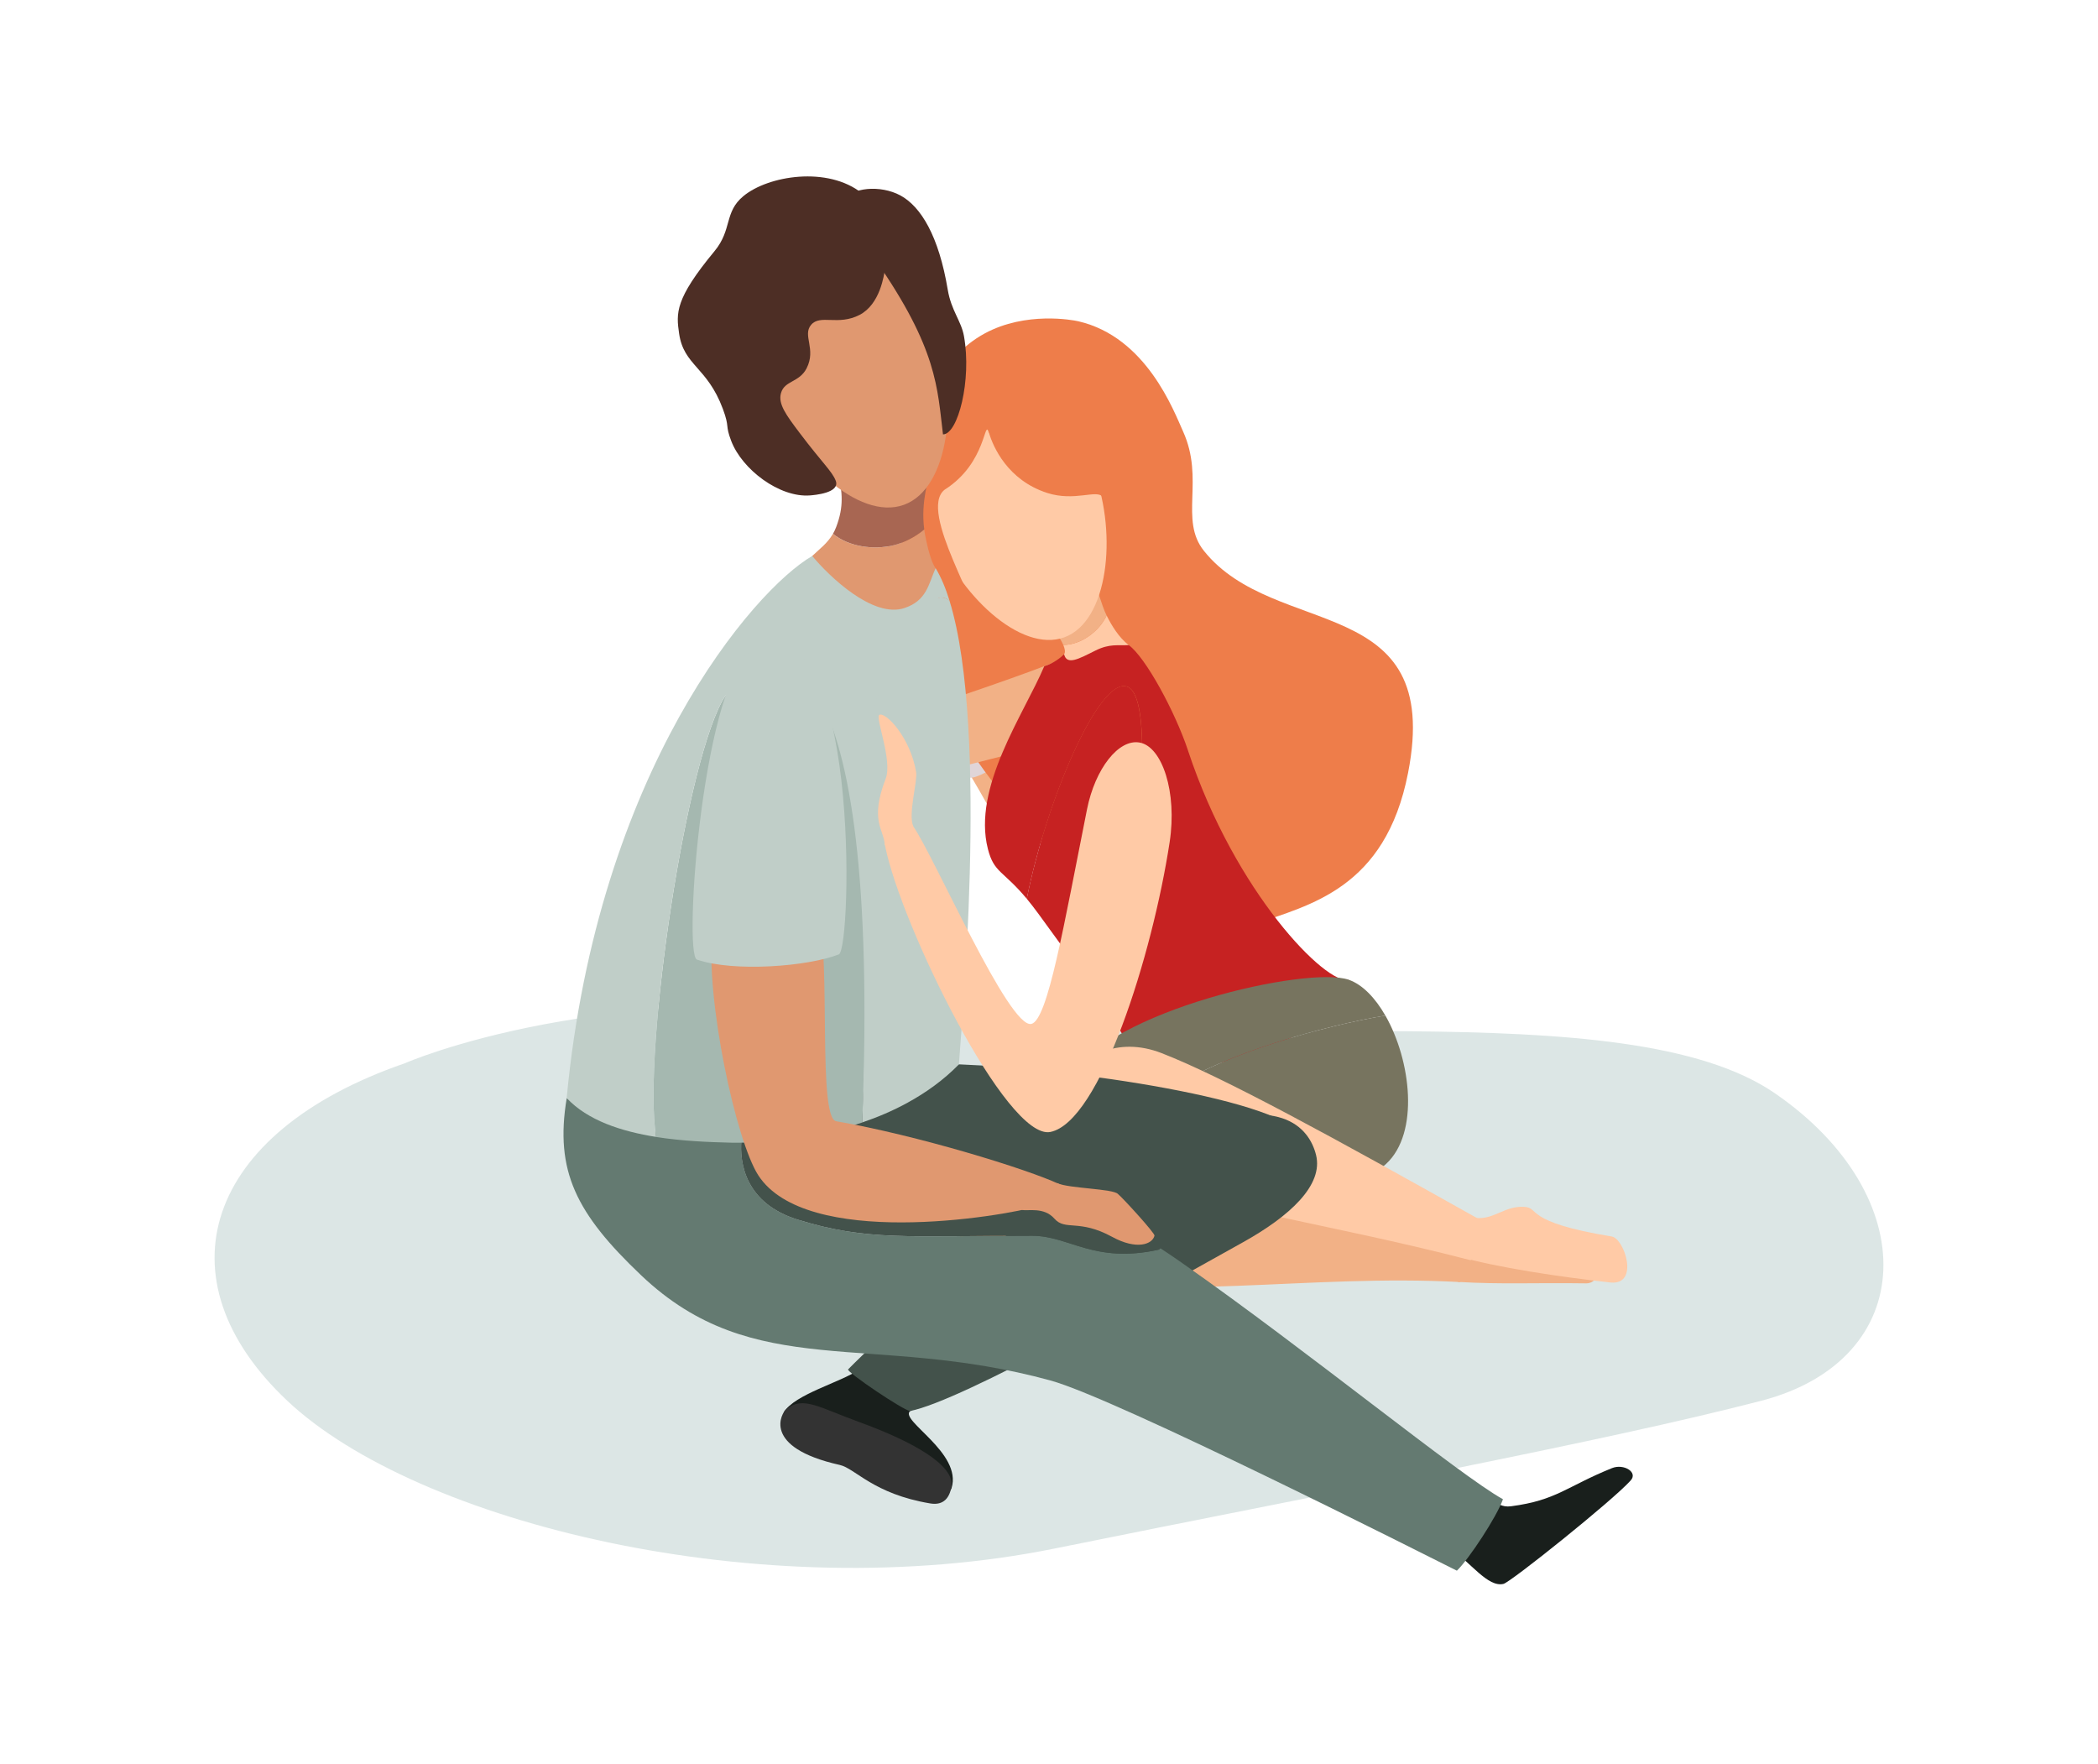 <?xml version="1.0" encoding="UTF-8"?>
<svg width="440px" height="370px" viewBox="0 0 440 370" version="1.1" xmlns="http://www.w3.org/2000/svg" xmlns:xlink="http://www.w3.org/1999/xlink">
    <title>ill-440-370-accompagnement</title>
    <g id="ill-440-370-accompagnement" stroke="none" stroke-width="1" fill="none" fill-rule="evenodd">
        <g id="illusill-440-370-phase-deuil-copie-2" transform="translate(45, 37)" fill-rule="nonzero">
            <path d="M39.885,185.999 C39.885,185.999 81.575,167.569 147.785,176.059 C214.005,184.539 295.895,170.759 327.215,192.269 C358.525,213.779 357.565,248.189 324.325,256.789 C291.085,265.389 237.525,275.339 176.145,287.769 C114.765,300.209 42.455,282.389 15.265,256.789 C-11.925,231.189 -2.235,200.519 39.885,185.999 L39.885,185.999 L39.885,185.999 Z" id="Path" fill="#DCE6E5"></path>
            <g id="Group" transform="translate(73.18, 0)">
                <g id="Path">
                    <g transform="translate(67.869, 29.793)">
                        <g>
                            <path d="M25.376,108.546 C22.586,105.706 19.146,97.766 14.686,91.576 C11.066,86.556 25.976,76.816 31.966,77.156 C36.666,83.776 44.756,92.186 46.166,99.696 C43.346,105.586 30.506,113.786 25.366,108.556 L25.366,108.556 L25.376,108.546 Z" fill="#F2B186"></path>
                            <path d="M2.456,36.336 C9.986,32.626 24.926,70.096 34.996,77.676 C40.856,82.086 18.436,98.666 16.916,96.036 C14.066,91.096 9.286,82.436 6.306,73.126 C5.136,69.466 -4.394,39.716 2.456,36.346 L2.456,36.346 L2.456,36.336 Z" fill="#E0D5D8"></path>
                            <path d="M21.616,9.906 C28.176,6.376 35.676,7.756 36.586,7.966 C47.506,10.496 51.876,22.346 53.356,25.616 C56.846,33.326 55.276,38.526 56.696,44.746 C59.356,56.476 75.976,67.456 77.746,81.296 C79.026,91.306 73.576,101.446 64.776,104.566 C46.576,111.006 10.756,79.816 8.416,46.666 C8.286,44.806 6.856,17.856 21.606,9.906 L21.606,9.906 L21.616,9.906 Z" fill="#ED8629"></path>
                            <path d="M20.506,3.116 C29.086,-1.514 38.916,0.306 40.106,0.586 C54.396,3.896 60.126,19.416 62.066,23.686 C66.636,33.776 61.226,42.206 66.436,48.726 C81.366,67.416 116.706,57.196 109.256,95.296 C104.496,119.656 88.546,122.966 77.016,127.046 C53.186,135.486 6.296,94.646 3.236,51.246 C3.066,48.806 1.186,13.526 20.506,3.116 L20.506,3.116 L20.506,3.116 Z" fill="#EE7D4A"></path>
                            <path d="M35.766,71.766 C31.506,73.746 11.456,80.526 7.656,81.776 C4.826,82.706 2.946,94.346 6.376,95.176 C9.576,95.946 20.596,92.546 26.526,91.216 C34.526,89.416 39.856,69.876 35.766,71.766 L35.766,71.766 L35.766,71.766 Z" fill="#F2B186"></path>
                            <path d="M46.036,62.296 C44.466,65.676 40.566,68.476 36.946,68.466 C37.296,69.276 37.426,69.996 37.116,70.426 C36.826,73.796 48.786,73.146 50.656,68.496 C48.556,66.836 47.116,64.436 46.036,62.296 L46.036,62.296 L46.036,62.296 Z" fill="#FFCAA6"></path>
                            <path d="M46.036,62.296 C44.906,60.066 43.996,55.946 43.306,55.406 C39.956,55.726 35.106,62.036 34.396,64.576 C35.156,65.486 36.356,67.106 36.946,68.466 C40.576,68.476 44.476,65.686 46.036,62.296 L46.036,62.296 L46.036,62.296 Z" fill="#F2B186"></path>
                            <path d="M43.516,32.446 C48.246,45.326 46.416,63.476 37.176,66.866 C27.936,70.256 14.796,57.626 10.056,44.736 C5.326,31.856 8.976,18.656 18.216,15.266 C27.456,11.866 38.786,19.566 43.516,32.446 L43.516,32.446 L43.516,32.446 Z" fill="#FFCAA6"></path>
                            <path d="M63.116,90.636 C60.426,82.516 54.176,70.996 50.666,68.496 C48.346,68.646 46.686,68.146 43.666,69.656 C40.176,71.396 37.696,72.796 37.116,70.426 C36.386,71.126 34.996,72.286 32.956,72.936 C28.716,82.946 17.826,98.306 21.136,111.256 C22.426,116.296 24.276,115.696 29.296,121.706 C33.406,101.146 44.276,75.646 50.166,77.156 C55.396,78.506 53.156,101.396 52.336,115.686 C51.756,125.766 50.956,139.716 47.136,146.566 C50.236,151.346 51.666,154.296 52.526,157.286 C61.816,159.826 94.076,152.276 96.786,138.696 C92.126,139.826 73.016,120.526 63.116,90.656 L63.116,90.656 L63.116,90.636 Z" fill="#C62222"></path>
                            <path d="M50.156,77.146 C44.266,75.636 33.396,101.136 29.286,121.696 C30.026,122.586 30.826,123.616 31.716,124.826 C39.246,135.146 44.016,141.766 47.116,146.556 C50.936,139.706 51.736,125.756 52.316,115.676 C53.136,101.386 55.386,78.496 50.146,77.146 L50.146,77.146 L50.156,77.146 Z" fill="#C62222"></path>
                            <path d="M21.376,24.016 C22.236,26.906 25.266,33.906 33.566,36.586 C39.376,38.456 43.936,35.786 45.236,37.416 C48.166,41.096 47.646,50.886 46.306,54.766 C47.556,55.316 54.976,37.506 53.806,28.856 C53.226,24.586 47.106,16.346 42.046,16.106 C39.596,15.986 38.176,7.446 31.266,6.576 C24.556,5.736 16.906,9.086 15.696,9.946 C5.726,17.086 6.546,30.796 6.406,33.976 C5.636,51.856 13.486,71.546 18.586,64.156 C20.416,61.496 6.296,40.406 12.066,35.906 C21.016,30.246 20.326,20.556 21.356,24.026 L21.356,24.026 L21.376,24.016 Z" fill="#EE7D4A"></path>
                        </g>
                        <g transform="translate(13.779, 138.13)">
                            <path d="M105.957,63.927 C115.127,64.467 121.807,64.067 132.937,64.227 C135.447,64.177 136.687,60.267 135.777,57.297 C133.907,51.167 110.077,48.447 103.687,56.507 C102.067,58.557 102.977,61.387 105.957,63.927 L105.957,63.927 Z" fill="#F2B186"></path>
                            <path d="M28.637,23.817 C36.017,30.517 52.747,32.337 66.527,38.027 C76.127,37.697 81.857,47.477 90.867,39.177 C97.907,32.677 96.097,17.467 90.717,8.057 C77.927,10.187 57.067,16.007 46.337,23.127 C41.157,26.567 33.747,25.787 28.637,23.817 L28.637,23.817 Z" fill="#77745F"></path>
                            <path d="M83.007,0.547 C74.407,-2.433 32.417,7.107 24.727,21.027 C25.377,22.597 27.317,22.617 28.637,23.827 C33.737,25.797 41.157,26.577 46.337,23.137 C57.057,16.017 77.927,10.197 90.717,8.067 C88.597,4.357 85.917,1.557 83.017,0.547 L83.017,0.547 L83.007,0.547 Z" fill="#77745F"></path>
                            <path d="M109.807,50.527 C113.627,50.797 115.757,47.957 119.797,48.177 C123.287,48.367 119.487,51.337 138.187,54.397 C140.857,54.837 144.027,64.557 138.017,64.057 C127.487,62.907 113.977,60.897 105.687,58.487 C105.417,55.727 109.477,50.907 109.807,50.517 L109.807,50.517 L109.807,50.527 Z" fill="#FFCAA6"></path>
                            <path d="M60.487,23.717 C59.997,24.267 33.727,24.467 28.047,24.227 C12.217,23.967 -6.573,39.857 2.267,55.737 C8.817,59.867 26.947,48.497 37.487,47.447 C39.297,46.177 65.617,23.697 60.487,23.717 L60.487,23.717 Z" fill="#77745F"></path>
                            <path d="M13.427,62.427 C-7.523,58.277 0.247,35.967 18.227,37.547 C52.267,40.527 53.807,46.057 104.237,56.537 C101.347,61.497 107.237,62.487 106.417,63.957 C74.327,62.207 44.637,68.327 13.427,62.427 L13.427,62.427 L13.427,62.427 Z" fill="#F2B186"></path>
                            <path d="M33.297,40.597 C12.607,32.827 25.217,8.727 43.777,15.937 C56.647,20.937 79.797,33.617 110.137,50.647 C116.027,54.577 109.427,57.907 108.617,59.377 C77.507,51.357 55.217,48.837 33.307,40.607 L33.307,40.607 L33.297,40.597 Z" fill="#FFCAA6"></path>
                        </g>
                    </g>
                    <g>
                        <path d="M75.655,74.039 C73.735,75.649 71.385,76.839 69.045,77.399 C65.135,78.319 59.945,77.759 56.505,74.959 C55.335,76.969 53.665,78.159 52.155,79.609 C51.445,84.309 59.455,92.329 68.185,92.549 C74.895,92.719 77.515,86.329 78.025,82.159 C77.535,81.429 76.785,79.969 75.885,75.459 C75.785,74.979 75.715,74.509 75.655,74.039 L75.655,74.039 L75.655,74.039 Z" fill="#E09870"></path>
                        <path d="M69.045,77.399 C71.395,76.849 73.745,75.649 75.655,74.039 C74.865,68.089 76.715,63.359 76.845,61.519 C77.205,56.269 56.615,56.799 57.695,62.449 C58.425,66.249 58.855,69.169 57.175,73.559 C56.985,74.069 56.755,74.519 56.515,74.949 C59.945,77.759 65.145,78.319 69.055,77.389 L69.055,77.389 L69.045,77.399 Z" fill="#A86652"></path>
                        <path d="M78.005,33.139 C82.915,46.509 81.015,65.339 71.425,68.859 C61.835,72.379 48.195,59.269 43.285,45.899 C38.375,32.529 42.165,18.839 51.755,15.309 C61.345,11.789 73.095,19.769 78.015,33.139 L78.015,33.139 L78.005,33.139 Z" fill="#E09870"></path>
                        <path d="M46.205,259.169 C48.575,255.369 58.125,252.909 61.855,250.319 C67.305,250.369 75.835,258.299 72.685,258.939 C70.425,260.909 83.675,267.669 81.385,275.089 C79.605,280.879 45.135,266.229 46.205,259.169 L46.205,259.169 L46.205,259.169 Z" fill="#191F1C"></path>
                        <path d="M46.735,258.509 C50.265,255.719 53.565,258.169 61.875,261.179 C73.185,265.289 82.055,270.249 81.355,274.769 C81.005,277.029 79.775,278.779 76.935,278.309 C64.955,276.319 61.225,270.969 57.925,270.229 C41.405,266.529 45.745,259.289 46.735,258.509 L46.735,258.509 Z" fill="#333333"></path>
                        <path d="M185.945,287.729 C190.255,290.669 193.845,295.959 197.135,295.179 C198.635,294.829 219.875,277.829 223.765,273.539 C225.455,271.779 222.365,269.899 219.895,270.899 C210.285,274.789 208.305,277.639 198.735,278.899 C196.755,279.159 195.635,278.269 194.765,277.179 C191.905,273.569 182.355,285.259 185.945,287.719 L185.945,287.719 L185.945,287.729 Z" fill="#191F1C"></path>
                        <path d="M67.465,19.109 C67.235,20.779 66.385,26.809 62.095,29.039 C57.585,31.379 53.855,28.849 51.925,31.129 C50.055,33.339 53.055,36.179 50.985,40.239 C49.455,43.239 46.365,42.779 45.615,45.429 C44.965,47.699 46.655,49.989 49.535,53.809 C54.275,60.089 56.365,61.889 57.095,63.829 C58.065,66.419 52.525,66.829 51.695,66.899 C45.295,67.399 37.455,61.459 35.175,55.479 C33.835,51.979 34.915,52.769 33.415,48.739 C30.135,39.929 25.225,39.689 24.245,32.959 C23.625,28.679 23.325,25.749 31.665,15.679 C35.415,11.149 33.655,7.509 37.715,4.139 C42.935,-0.191 55.445,-2.211 62.635,3.559 C70.195,9.629 67.555,18.659 67.495,19.109 L67.495,19.109 L67.465,19.109 Z" fill="#4D2E25"></path>
                        <path d="M58.905,4.989 C60.325,2.349 66.435,1.709 70.655,3.989 C74.955,6.319 78.705,12.489 80.585,23.759 C81.325,28.169 83.415,30.299 83.985,33.479 C85.645,42.709 82.725,54.119 79.585,54.099 C78.405,44.439 78.445,36.199 65.465,17.569 C61.695,12.159 57.375,7.829 58.905,4.999 L58.905,4.999 L58.905,4.989 Z" fill="#4D2E25"></path>
                        <path d="M155.645,202.029 C152.005,193.469 105.725,187.089 82.945,186.219 C72.515,185.819 58.255,188.799 57.265,194.379 C55.205,205.939 95.995,232.589 130.505,221.709 C139.955,218.729 159.025,209.959 155.645,202.029 L155.645,202.029 Z" fill="#43524B"></path>
                        <path d="M59.695,250.189 C64.685,245.089 94.175,216.379 128.315,201.299 C150.175,191.639 156.425,199.569 157.825,205.219 C159.405,211.559 152.295,218.079 142.525,223.519 C123.095,234.329 83.645,256.799 72.685,258.919 C71.335,258.839 59.215,250.659 59.685,250.179 L59.685,250.179 L59.695,250.189 Z" fill="#43524B"></path>
                        <path d="M40.475,202.569 C40.135,202.569 39.825,202.379 39.535,202.099 C40.745,202.059 41.935,201.989 43.105,201.889 C42.285,202.069 41.495,202.279 40.755,202.529 C40.655,202.559 40.565,202.579 40.475,202.579" fill="#9FDDE5"></path>
                        <path d="M129.775,227.899 C128.245,226.829 126.705,225.789 125.185,224.789 C125.085,224.889 124.975,224.979 124.845,225.079 C111.275,228.079 106.095,222.169 98.305,222.169 C72.185,222.169 63.695,223.289 49.165,218.799 C38.195,215.409 36.895,206.999 37.325,202.129 C36.445,202.129 35.545,202.109 34.625,202.069 C14.685,201.139 6.875,197.239 0.675,193.299 C-1.875,208.599 2.685,217.539 16.285,230.459 C39.995,252.999 64.445,242.239 102.095,252.509 C115.905,256.279 181.045,289.249 187.365,292.409 C189.915,289.949 195.745,281.069 197.025,277.429 C187.895,272.359 155.845,246.139 129.795,227.919 L129.795,227.919 L129.775,227.899 Z" fill="#647A71"></path>
                        <path d="M43.105,201.879 C44.865,201.499 46.805,201.249 48.895,201.119 C46.965,201.449 45.055,201.709 43.105,201.879" fill="#9FDDE5"></path>
                        <path d="M49.155,218.799 C63.685,223.289 72.175,222.169 98.295,222.169 C106.095,222.169 111.265,228.089 124.835,225.079 C124.975,224.989 125.085,224.889 125.175,224.789 C114.905,218.049 104.875,212.909 95.755,208.999 C80.195,204.119 61.765,200.319 48.895,201.119 C46.965,201.449 45.055,201.709 43.105,201.879 C42.285,202.059 41.495,202.269 40.755,202.519 C40.305,202.659 39.895,202.449 39.535,202.099 C38.805,202.119 38.065,202.129 37.315,202.129 C36.885,206.999 38.185,215.409 49.155,218.799 L49.155,218.799 L49.155,218.799 Z" fill="#43524B"></path>
                        <path d="M96.195,216.749 C97.325,217.029 100.755,216.069 102.945,218.569 C105.245,221.199 108.095,218.589 115.065,222.399 C120.225,225.219 123.535,223.949 123.945,222.139 C124.065,221.639 117.315,214.249 116.295,213.419 C115.295,212.279 105.995,212.269 103.535,211.129 C101.505,211.839 94.115,216.229 96.205,216.739 L96.205,216.739 L96.195,216.749 Z" fill="#E09870"></path>
                        <path d="M34.015,108.829 C25.885,120.769 16.525,183.589 19.415,201.449 C24.855,202.309 30.445,202.539 35.215,202.649 C38.095,202.709 50.135,202.659 62.635,198.419 C67.715,94.619 44.255,93.799 34.015,108.829 L34.015,108.829 L34.015,108.829 Z" fill="#A5B8B0"></path>
                        <path d="M67.735,126.419 C69.235,106.809 75.055,87.919 79.425,88.309 C79.945,88.359 80.455,88.579 80.955,88.959 C80.125,86.299 79.165,83.999 78.035,82.149 C76.535,85.609 76.135,88.999 71.475,90.529 C64.875,92.699 55.715,83.879 52.165,79.599 C39.855,86.709 7.165,124.719 0.665,193.289 C5.065,197.979 12.105,200.279 19.415,201.439 C16.525,183.589 25.885,120.759 34.015,108.819 C44.255,93.779 66.675,95.769 62.635,198.409 C65.825,197.329 69.045,195.969 72.155,194.269 C68.455,183.149 65.765,152.259 67.745,126.419 L67.745,126.419 L67.735,126.419 Z" fill="#C0CEC8"></path>
                        <path d="M80.955,88.959 C80.465,88.579 79.955,88.359 79.425,88.309 C75.055,87.929 65.32,101.39 63.82,121 C62.571,137.378 63.257,161.884 64.82,176 C65.723,184.155 66.82,192 72.145,194.269 C76.015,192.159 79.705,189.519 82.935,186.219 C83.105,181.919 89.475,116.349 80.945,88.959 L80.955,88.959 Z" fill="#C0CEC8"></path>
                        <path d="M31.205,158.189 C29.745,172.519 36.185,202.329 40.865,209.509 C50.865,224.869 91.515,218.309 99.775,215.889 C101.205,215.469 105.725,212.169 104.085,211.389 C97.285,208.169 74.095,201.069 57.185,198.149 C53.315,197.479 56.045,164.749 53.495,154.789 C51.755,147.979 31.925,151.169 31.205,158.189 L31.205,158.189 Z" fill="#E09870"></path>
                        <path d="M27.985,164.259 C25.025,163.239 29.305,103.939 40.255,98.789 C62.205,88.479 60.535,162.069 57.745,163.159 C51.265,165.699 35.745,166.919 27.985,164.249 L27.985,164.249 L27.985,164.259 Z" fill="#C0CEC8"></path>
                    </g>
                </g>
                <path d="M67.385,140.229 C67.195,136.869 64.155,135.179 67.565,126.319 C69.065,122.429 65.255,113.339 66.265,112.909 C67.625,112.329 72.725,117.639 73.955,124.919 C74.285,126.859 72.225,133.769 73.355,136.299 C71.975,138.259 68.785,140.989 67.385,140.229 L67.385,140.229 Z" id="Path" fill="#FFCAA6"></path>
                <path d="M67.465,140.499 C70.865,157.269 92.955,202.239 102.105,200.399 C112.505,198.299 123.515,163.289 127.125,139.599 C128.725,129.119 125.555,119.639 120.875,118.739 C116.425,117.879 111.495,124.229 109.795,132.719 C104.955,156.919 101.565,176.979 98.115,177.739 C93.435,178.779 77.765,142.649 73.355,136.309 C71.565,133.739 66.705,136.739 67.465,140.499 L67.465,140.499 L67.465,140.499 Z" id="Path" fill="#FFCAA6"></path>
            </g>
        </g>
    </g>
</svg>